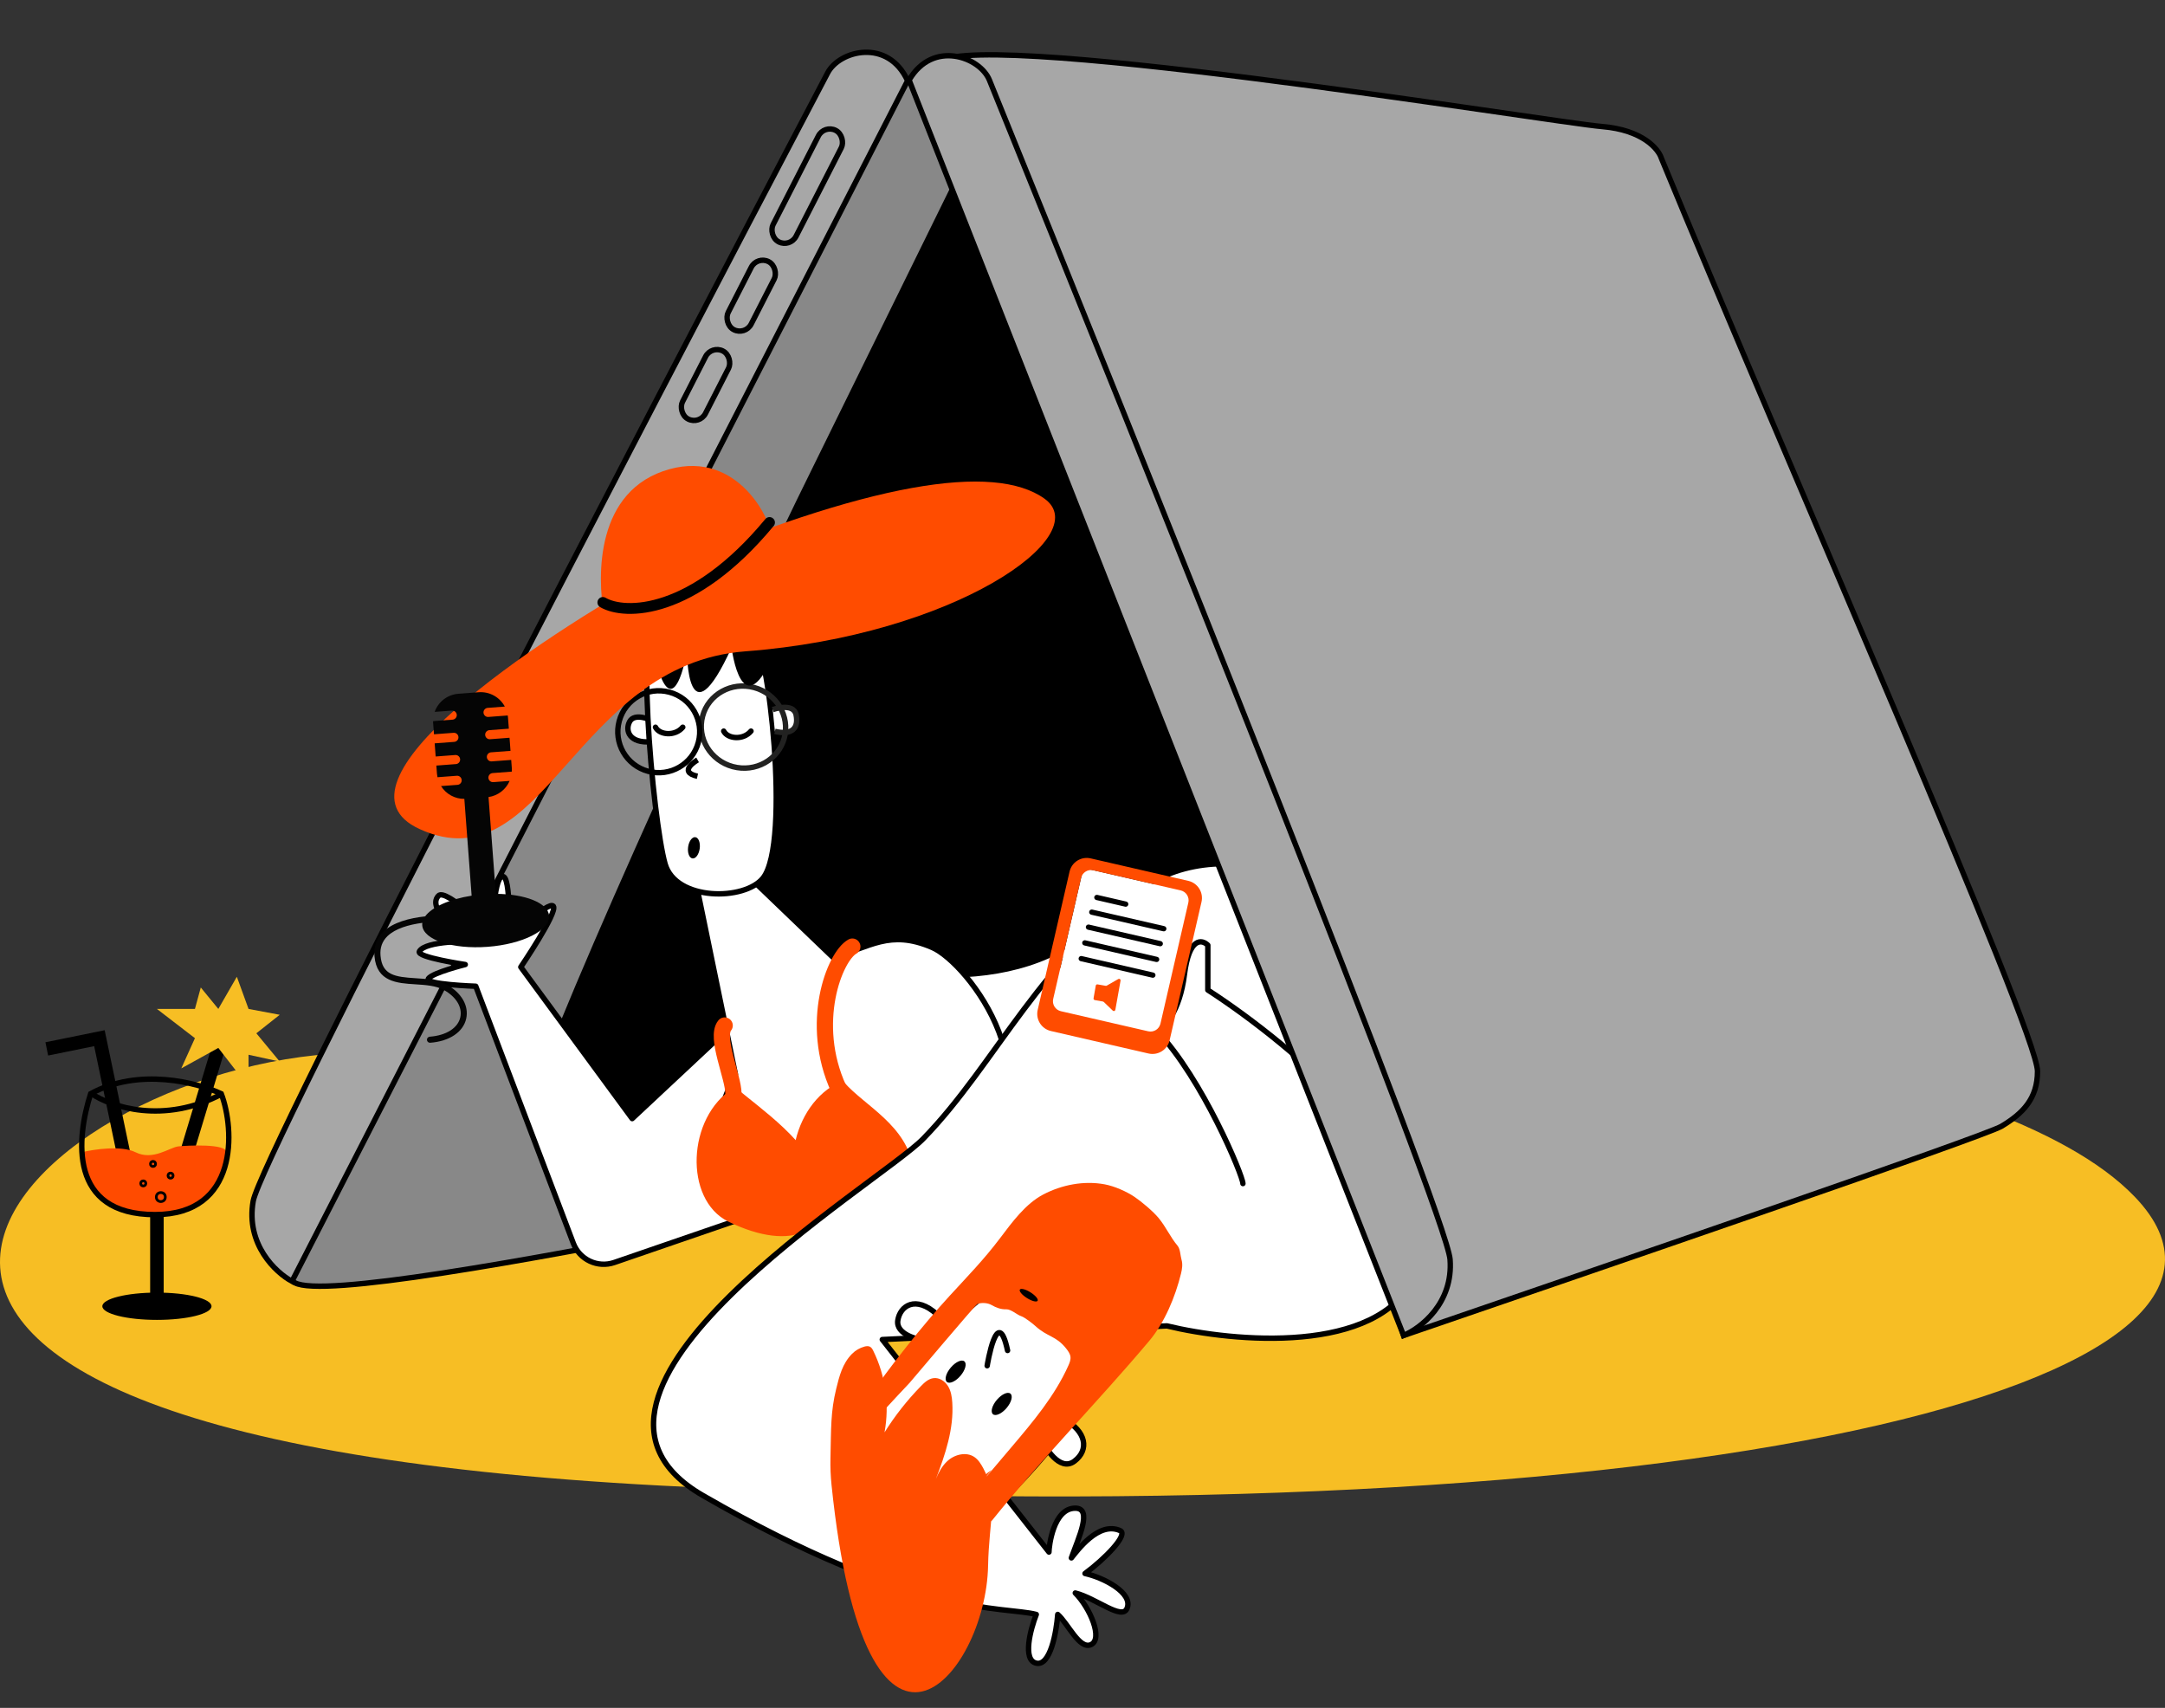 <?xml version="1.0" encoding="UTF-8"?> <svg xmlns="http://www.w3.org/2000/svg" width="800" height="631" viewBox="0 0 800 631" fill="none"><rect x="0" y="0" width="800" height="631" fill="#333333" stroke="none"/> <path d="M133.443 388.968C263.099 388.968 355.299 349.11 480.633 350.071C557.946 375.042 737.063 388.103 788.926 442.27C853.754 509.98 629.017 569.045 244.371 548.876C-140.275 528.708 15.312 388.968 133.443 388.968Z" fill="#F7BE24"></path> <path d="M512.572 89.232C547.12 71.858 381.321 23.468 311.43 30.366L213.12 235.328C176.923 308.241 105.095 460.106 107.86 472.684C111.315 488.406 384.427 425.579 422.165 420.901C527.519 407.844 503.137 427.81 543.119 408.572C591.812 299.304 557.812 99.714 558.237 84.884C558.527 74.738 504.436 93.323 512.572 89.232Z" fill="#888888" stroke="black" stroke-width="2"></path> <path d="M548.141 100.192C500.598 75.396 414.514 49.094 359.546 54.519L302.543 170.446C266.347 243.358 196.11 398.78 196.11 411.657C196.11 439.389 492.927 358.331 511.589 356.018C616.943 342.96 592.561 362.927 632.542 343.689C681.236 234.421 582.051 101.776 548.141 100.192Z" fill="black"></path> <path d="M359.546 54.519C429.437 47.622 549.633 92.016 576.948 119.39C620.378 162.912 434.407 94.88 548.141 100.192C582.051 101.776 681.236 234.421 632.542 343.689C592.561 362.927 616.943 342.96 511.589 356.018C492.927 358.331 196.11 439.389 196.11 411.657C196.11 398.78 266.347 243.358 302.543 170.446L359.546 54.519Z" stroke="black" stroke-width="2"></path> <path d="M107.892 473.396L335.373 29.827C328.146 14.047 310.223 18.584 305.846 26.906C236.269 159.165 96.406 427.693 93.564 443.732C90.723 459.771 101.932 470.191 107.892 473.396Z" fill="#A7A7A7" stroke="black" stroke-width="2"></path> <path d="M404.28 342.147C371.401 371.803 315.68 357.992 291.649 349.273L322.661 436.208L530.774 374.142C508.777 359.501 441.016 309.013 404.28 342.147Z" fill="white" stroke="black" stroke-width="2"></path> <path d="M192.441 357.282C192.441 357.282 206.139 337.111 204.482 334.818C202.825 332.525 187.993 346.885 187.993 346.885C187.993 346.885 189.014 323.175 185.619 323.813C182.224 324.452 181.944 345.071 181.944 345.071C181.944 345.071 164.817 327.963 162.007 330.957C156.8 336.497 174.084 347.805 174.084 347.805C174.084 347.805 157.264 347.469 154.961 351.504C153.737 353.653 171.923 356.357 171.923 356.357C171.923 356.357 159.822 359.375 158.303 361.554C156.784 363.734 175.798 364.373 175.798 364.373L211.858 459.353C214.158 465.41 220.852 468.548 226.979 466.441L287.309 445.695L291.131 422.964L269.128 380.068L233.594 413.288L192.441 357.282Z" fill="white" stroke="black" stroke-width="2" stroke-linejoin="round"></path> <path d="M271.743 396.891L256.616 323.42L271.743 319.098L307.758 353.673C321.444 350.071 328.647 343.228 344.494 350.071C357.587 355.725 392.654 400.547 357.46 430.746C312.967 468.922 311.193 418.5 303.27 430.746C296.931 440.542 301.996 443.951 294.072 445.152C254.311 449.186 262.619 414.659 271.743 396.891Z" fill="white" stroke="black" stroke-width="2" stroke-linecap="round" stroke-linejoin="round"></path> <path d="M267.781 378.883C264.179 383.205 271.022 397.971 271.022 404.094" stroke="#FF4C00" stroke-width="6" stroke-linecap="round" stroke-linejoin="round"></path> <path d="M269.579 450.437C253.924 442.793 254.857 413.258 271.553 402.851C280.423 410.55 298.363 422.281 302.759 437.658C307.155 453.036 293.352 462.047 269.579 450.437Z" fill="#FF4C00" stroke="#FF4C00" stroke-width="2" stroke-linecap="round" stroke-linejoin="round"></path> <path d="M302.41 447.313C288.004 437.517 293.133 408.416 311.141 400.493C318.824 409.377 334.41 416.34 336.571 432.186C338.731 448.033 320.417 459.558 302.41 447.313Z" fill="#FF4C00" stroke="#FF4C00" stroke-width="2" stroke-linecap="round" stroke-linejoin="round"></path> <path d="M240.486 265.986C240.486 265.986 234.474 263.249 232.676 266.585C230.877 269.92 232.532 274.747 240.629 274.036" fill="white"></path> <path d="M240.486 265.986C240.486 265.986 234.474 263.249 232.676 266.585C230.877 269.92 232.532 274.747 240.629 274.036" stroke="black" stroke-width="2" stroke-miterlimit="10"></path> <path d="M278.205 234.688C283.812 236.666 292.289 311.277 281.99 324.357C275.26 332.902 249.67 332.945 245.756 319.158C241.248 303.288 233.761 222.284 244.431 225.647C255.101 229.01 278.205 234.688 278.205 234.688Z" fill="white" stroke="black" stroke-width="2" stroke-linecap="round" stroke-linejoin="round"></path> <path d="M285.54 262.175C285.54 262.175 293.239 259.334 294.19 264.183C295.142 269.032 292.621 271.715 286.332 270.221" fill="white"></path> <path d="M285.54 262.175C285.54 262.175 293.239 259.334 294.19 264.183C295.142 269.032 292.621 271.715 286.332 270.221" stroke="#222221" stroke-width="2" stroke-miterlimit="10"></path> <path d="M257.781 280.765C257.781 280.765 250.092 285.091 257.716 286.8" stroke="black" stroke-width="2" stroke-miterlimit="10"></path> <path d="M270.798 283.243C279.132 285.476 287.642 280.741 289.805 272.668C291.968 264.595 286.966 256.24 278.632 254.007C270.298 251.774 261.789 256.509 259.626 264.582C257.463 272.655 262.465 281.01 270.798 283.243Z" stroke="#222221" stroke-width="2" stroke-miterlimit="10"></path> <path d="M239.508 284.966C247.581 287.129 255.879 282.338 258.043 274.265C260.206 266.192 255.415 257.894 247.342 255.73C239.268 253.567 230.97 258.358 228.807 266.431C226.644 274.505 231.435 282.803 239.508 284.966Z" stroke="black" stroke-width="2" stroke-miterlimit="10"></path> <path d="M270.609 237.435L270.823 239.195L270.543 239.229C270.823 239.195 270.823 239.195 270.823 239.195L270.823 239.196L270.823 239.2L270.825 239.216L270.833 239.28C270.841 239.338 270.852 239.423 270.868 239.533C270.898 239.753 270.945 240.072 271.009 240.469C271.137 241.261 271.335 242.36 271.611 243.579C272.168 246.037 273.03 248.921 274.254 250.819C274.867 251.769 275.53 252.408 276.23 252.667C276.894 252.913 277.683 252.849 278.656 252.189C279.648 251.516 280.799 250.24 282.109 248.122C283.415 246.011 284.858 243.097 286.447 239.187C286.447 239.187 286.447 239.187 286.447 239.186L286.91 239.375C287.908 236.912 289.753 234.898 292.105 233.708C297.391 231.049 308.716 234.224 324.36 240.448C337.853 245.815 345.948 236.297 352.139 229.017C356.741 223.607 360.291 219.432 364.224 223.522C373.451 233.114 397.935 214.909 381.392 196.537L270.609 237.435ZM270.609 237.435L269.872 239.047C267.802 243.575 265.998 246.976 264.428 249.466C262.854 251.962 261.534 253.513 260.439 254.368C259.348 255.22 258.561 255.325 257.983 255.12C257.368 254.902 256.804 254.274 256.311 253.252C255.332 251.221 254.833 248.047 254.586 245.323C254.463 243.972 254.404 242.752 254.375 241.87C254.36 241.429 254.354 241.073 254.351 240.827C254.349 240.704 254.348 240.609 254.348 240.545L254.348 240.473L254.348 240.455L254.348 240.451L254.348 240.45C254.348 240.45 254.348 240.45 253.848 240.448M270.609 237.435L253.848 240.448M253.848 240.448L254.348 240.45L253.356 240.361C252.791 243.556 252.102 246.449 251.321 248.753C250.532 251.082 249.676 252.724 248.823 253.505C248.409 253.884 248.046 254.016 247.723 253.991C247.393 253.966 246.985 253.769 246.505 253.235C245.533 252.152 244.469 249.904 243.379 246.101L243.379 246.101C239.638 233.064 242.96 214.335 259.315 205.021C267.569 200.32 275.741 197.518 284.448 197.285C293.153 197.052 302.437 199.386 312.916 205.027C315.632 206.489 318.185 206.955 320.622 206.671C323.052 206.388 325.327 205.365 327.501 203.911C330.918 201.624 334.166 198.209 337.423 194.783C338.285 193.877 339.147 192.97 340.014 192.082C344.195 187.802 348.479 183.973 353.35 182.577C358.163 181.198 363.654 182.171 370.328 187.765C373.648 190.548 375.884 192.046 377.407 192.841C378.93 193.636 379.778 193.747 380.304 193.702C380.305 193.702 380.307 193.702 380.308 193.702L253.848 240.448Z" fill="black" stroke="black"></path> <path d="M247.471 173.32C219.792 180.924 220.751 213.203 223.14 226.898L285.429 199.876C285.429 192.111 272.603 166.416 247.471 173.32Z" fill="#FF4C00"></path> <path d="M155.075 306.319C118.294 289.585 198.442 236.108 243.114 211.461C321.371 177.896 367.412 170.995 385.933 184.22C405.009 197.84 352.674 234.811 275.395 240.648C212.212 245.421 201.051 327.236 155.075 306.319Z" fill="#FF4C00"></path> <path d="M222.761 222.576C230.863 227.335 255.962 227.313 284.348 193.043" stroke="black" stroke-width="4" stroke-linecap="round" stroke-linejoin="round"></path> <path d="M141.634 344.247C145.223 340.773 151.244 339.208 157.1 338.566C159.581 335.145 166.087 332.197 174.275 330.917L171.579 295.158C169.859 295.168 168.165 294.738 166.658 293.91C165.151 293.081 163.88 291.882 162.968 290.425L169.133 289.96C169.561 289.906 169.952 289.689 170.225 289.355C170.498 289.021 170.632 288.595 170.6 288.165C170.567 287.735 170.371 287.334 170.051 287.045C169.731 286.755 169.312 286.6 168.881 286.61L161.657 287.155C161.564 286.721 161.499 286.282 161.462 285.84L161.236 282.846L168.555 282.294C168.983 282.24 169.374 282.023 169.647 281.689C169.92 281.355 170.054 280.929 170.022 280.499C169.989 280.069 169.793 279.668 169.473 279.379C169.153 279.089 168.734 278.934 168.303 278.944L160.984 279.496L160.618 274.639L167.937 274.087C168.365 274.032 168.756 273.816 169.028 273.482C169.301 273.148 169.435 272.722 169.403 272.292C169.371 271.862 169.174 271.461 168.854 271.171C168.534 270.882 168.115 270.726 167.684 270.737L160.365 271.289L160.053 267.155C160.035 266.908 160.017 266.669 160.034 266.428L167.318 265.879C167.746 265.825 168.137 265.608 168.41 265.274C168.683 264.94 168.817 264.514 168.784 264.084C168.752 263.654 168.555 263.253 168.235 262.964C167.916 262.674 167.497 262.519 167.065 262.529L160.609 263.016C161.264 261.169 162.442 259.553 164 258.364C165.558 257.174 167.428 256.464 169.383 256.319L176.88 255.754C178.83 255.608 180.781 256.031 182.495 256.971C184.209 257.912 185.614 259.33 186.537 261.053L180.298 261.523C180.07 261.529 179.845 261.581 179.638 261.676C179.43 261.771 179.244 261.907 179.091 262.076C178.938 262.245 178.821 262.444 178.747 262.659C178.673 262.875 178.644 263.104 178.661 263.331C178.678 263.558 178.741 263.78 178.847 263.982C178.952 264.184 179.098 264.363 179.274 264.507C179.451 264.651 179.655 264.758 179.875 264.821C180.094 264.884 180.324 264.902 180.55 264.873L187.618 264.34C187.636 264.578 187.693 264.814 187.711 265.061L188.025 269.221L180.918 269.757C180.69 269.762 180.466 269.814 180.258 269.909C180.051 270.004 179.865 270.14 179.712 270.309C179.559 270.479 179.442 270.677 179.368 270.893C179.294 271.108 179.264 271.337 179.281 271.564C179.299 271.792 179.362 272.013 179.467 272.216C179.573 272.418 179.718 272.596 179.895 272.741C180.072 272.885 180.276 272.992 180.495 273.055C180.715 273.117 180.945 273.135 181.171 273.106L188.277 272.571L188.642 277.411L181.536 277.947C181.308 277.952 181.083 278.004 180.876 278.099C180.668 278.194 180.482 278.331 180.329 278.5C180.176 278.669 180.059 278.867 179.985 279.083C179.911 279.299 179.882 279.527 179.899 279.755C179.916 279.982 179.979 280.204 180.085 280.406C180.19 280.608 180.336 280.787 180.513 280.931C180.689 281.075 180.894 281.182 181.113 281.245C181.332 281.308 181.562 281.325 181.788 281.296L188.895 280.761L189.121 283.755C189.151 284.197 189.152 284.641 189.125 285.084L182.114 285.613C181.886 285.618 181.661 285.67 181.454 285.765C181.246 285.86 181.06 285.996 180.907 286.165C180.754 286.335 180.637 286.533 180.563 286.749C180.489 286.964 180.46 287.193 180.477 287.42C180.494 287.648 180.557 287.869 180.663 288.072C180.768 288.274 180.914 288.452 181.091 288.597C181.267 288.741 181.472 288.848 181.691 288.91C181.91 288.973 182.14 288.991 182.366 288.962L188.32 288.513C187.635 290.091 186.559 291.467 185.193 292.512C183.827 293.557 182.217 294.236 180.515 294.484L183.211 330.243C194.082 330.295 202.546 333.606 202.904 338.346C203.308 343.702 193.138 348.836 180.191 349.812C167.244 350.788 156.424 347.246 156.02 341.881C155.997 341.575 156.009 341.267 156.055 340.963C151.03 341.63 146.109 343.047 143.19 345.855C141.199 347.784 140.357 350.157 140.611 353.114C141.225 360.276 145.941 360.936 153.581 361.415C157.564 361.668 161.678 361.924 165.044 363.767C170.529 366.77 173.302 371.564 172.28 376.295C171.204 381.283 166.1 384.719 158.963 385.257C158.667 385.279 158.373 385.183 158.147 384.989C157.922 384.795 157.783 384.52 157.76 384.223C157.738 383.927 157.834 383.634 158.028 383.408C158.222 383.183 158.498 383.043 158.795 383.021C164.904 382.56 169.231 379.802 170.095 375.824C170.897 372.111 168.547 368.248 163.967 365.744C161.043 364.142 157.178 363.898 153.441 363.665C146.76 363.245 139.189 362.77 138.381 353.322C138.05 349.69 139.163 346.638 141.634 344.247Z" fill="#050505"></path> <path d="M314.947 349.733C308.37 353.419 298.769 378.039 309.919 402.293" stroke="#FF4C00" stroke-width="6" stroke-linecap="round" stroke-linejoin="round"></path> <ellipse cx="256.41" cy="313.229" rx="2.161" ry="3.962" transform="rotate(7.74 256.41 313.229)" fill="black"></ellipse> <path d="M267.421 270.117C268.861 272.998 274.624 273.574 277.505 270.117" stroke="black" stroke-width="2" stroke-linecap="round" stroke-linejoin="round"></path> <path d="M242.21 268.676C243.651 271.557 249.413 272.133 252.294 268.676" stroke="black" stroke-width="2" stroke-linecap="round" stroke-linejoin="round"></path> <path d="M341.145 420.719C368.517 392.627 384.604 353.01 426.142 325.638C460.141 306.622 507.537 333.562 526.986 349.408C531.308 378.221 536.494 443.049 522.664 471.861C508.834 500.674 455.915 495.871 431.184 489.869L326.019 494.911L387.606 573.425C387.606 571.504 389.14 557.218 397.33 557.218C403.813 557.218 398.53 568.143 395.889 575.586C398.05 572.945 405.928 561.96 413.897 565.501C417.138 566.942 408.134 576.066 400.931 581.348C407.654 582.789 418.939 588.551 416.418 594.314C414.513 598.667 405.013 590.472 397.33 588.551C402.852 594.074 407.702 605.623 403.092 607.64C398.836 609.502 394.689 599.836 390.847 596.475C390.367 602.958 388.11 615.635 382.924 614.483C377.737 613.33 380.763 601.997 382.924 596.475C370.918 593.353 338.548 597.974 259.75 552.536C194.203 514.738 324.958 437.333 341.145 420.719Z" fill="white" stroke="black" stroke-width="2" stroke-linecap="round" stroke-linejoin="round"></path> <path d="M384.364 466.099C365.924 472.438 340.665 499.473 330.341 512.199C300.808 553.256 359.874 559.019 365.636 557.578C371.399 556.138 410.295 512.199 414.617 493.471C418.939 474.742 407.414 458.175 384.364 466.099Z" fill="white" stroke="black" stroke-width="2" stroke-linecap="round" stroke-linejoin="round"></path> <path d="M339.597 494.824C339.597 494.824 330.954 493.129 331.755 487.843C332.555 482.556 338.255 478.322 346.302 485.673" fill="white"></path> <path d="M339.597 494.824C339.597 494.824 330.954 493.129 331.755 487.843C332.555 482.556 338.255 478.322 346.302 485.673" stroke="black" stroke-width="2" stroke-linecap="round" stroke-linejoin="round"></path> <path d="M385.89 533.75C385.89 533.75 391.377 544.066 396.985 539.87C402.593 535.674 401.362 528.823 393.258 524.409" fill="white"></path> <path d="M385.89 533.75C385.89 533.75 391.377 544.066 396.985 539.87C402.593 535.674 401.362 528.823 393.258 524.409" stroke="black" stroke-width="2" stroke-miterlimit="10"></path> <path d="M523.384 470.937C536.638 435.21 477.524 385.941 446.311 365.772V349.205C444.15 347.044 439.396 346.179 437.667 360.009C435.938 373.839 430.224 379.698 427.583 380.898C444.39 398.666 459.276 434.405 459.276 437.286" stroke="black" stroke-width="2" stroke-linecap="round" stroke-linejoin="round"></path> <path d="M307.258 548.585C306.92 545.278 306.791 541.953 306.87 538.63C307.126 527.561 306.902 521.673 309 513.069C310.133 508.455 311.297 503.75 314.85 500.176C316.117 498.905 317.695 497.987 319.426 497.514C320.115 497.326 320.884 497.238 321.508 497.581C322.081 497.899 322.418 498.516 322.701 499.102C327.264 508.435 328.718 518.983 326.85 529.201C330.684 523.082 335.16 517.389 340.2 512.219C341.533 510.837 343.044 509.408 344.953 509.166C347.067 508.896 349.144 510.255 350.277 512.073C351.41 513.891 351.75 516.073 351.883 518.205C352.495 527.894 349.312 537.314 345.823 546.427C346.845 543.971 348.106 541.628 350.037 539.834C352.721 537.343 357.072 536.258 360.085 538.337C361.548 539.345 362.5 540.923 363.344 542.484C369.025 552.986 365.417 561.974 365.112 578.438C364.359 619.46 319.914 671.401 307.258 548.585Z" fill="#FF4C00"></path> <path d="M360.016 550.874L373.684 534.744C381.665 525.337 389.754 515.763 394.786 504.512C395.243 503.487 395.685 502.393 395.553 501.279C395.422 500.165 394.676 499.12 393.947 498.202C390.196 493.466 387.012 493.995 382.572 489.899C381.658 489.054 378.619 486.694 377.433 486.312C375.804 485.793 373.588 483.681 371.866 483.739C369.839 483.804 368.119 483.145 366.362 482.141C364.923 481.321 362.731 481.196 361.182 481.75C360.518 481.991 336.554 510.449 336.066 510.957C324.194 523.33 311.864 539.121 320.271 517.419C328.53 505.177 340.933 489.63 350.912 478.749C357.523 471.541 363.531 465.405 369.429 457.599C373.953 451.615 378.91 444.75 385.561 441.283C392.424 437.708 400.55 436.157 408.15 437.557C411.744 438.219 416.226 440.173 419.251 442.218C421.842 443.966 426.108 447.568 428.099 449.977C430.898 453.358 432.353 456.935 435.161 460.301C436.155 461.504 436.149 463.93 436.594 465.429C437.081 467.084 436.811 468.862 436.4 470.54C434.297 479.119 430.351 488.65 424.661 495.406C406.026 517.563 384.717 539.143 366.592 561.72C365.404 563.198 361.995 560.582 360.112 560.362C358.544 560.183 357.393 558.651 357.198 557.078C357.003 555.505 357.553 553.942 358.238 552.518C360.077 548.712 362.897 545.463 366.404 543.107" fill="#FF4C00"></path> <path d="M402.424 321.153L437.864 329.309C439.022 329.576 439.744 330.73 439.478 331.888L428.443 379.756C428.176 380.913 427.021 381.635 425.863 381.369L390.424 373.212C389.266 372.946 388.543 371.791 388.81 370.634L399.844 322.766C400.111 321.608 401.266 320.886 402.424 321.153Z" fill="white"></path> <path d="M405.062 332.52L415.79 334.993C416.038 335.039 416.293 334.988 416.504 334.851C416.714 334.713 416.863 334.499 416.92 334.254C416.976 334.009 416.935 333.751 416.806 333.536C416.676 333.32 416.468 333.163 416.225 333.097L405.501 330.628C405.252 330.575 404.991 330.622 404.776 330.76C404.561 330.897 404.409 331.113 404.351 331.361C404.294 331.609 404.336 331.87 404.469 332.088C404.602 332.305 404.815 332.462 405.062 332.524L405.062 332.52Z" fill="black"></path> <path d="M403.244 337.957L429.785 344.066C429.912 344.101 430.044 344.109 430.174 344.091C430.304 344.073 430.429 344.029 430.541 343.962C430.654 343.894 430.752 343.805 430.829 343.699C430.906 343.593 430.96 343.472 430.99 343.344C431.019 343.217 431.022 343.084 430.999 342.955C430.976 342.826 430.927 342.703 430.855 342.593C430.783 342.484 430.69 342.39 430.581 342.317C430.472 342.244 430.349 342.194 430.22 342.17L403.679 336.061C403.553 336.026 403.42 336.018 403.291 336.036C403.161 336.054 403.036 336.098 402.923 336.165C402.811 336.233 402.713 336.322 402.636 336.428C402.559 336.534 402.504 336.655 402.475 336.783C402.445 336.91 402.442 337.043 402.465 337.172C402.489 337.301 402.537 337.424 402.609 337.534C402.681 337.643 402.774 337.737 402.883 337.81C402.993 337.883 403.115 337.933 403.244 337.957V337.957Z" fill="black"></path> <path d="M401.961 343.488L428.503 349.597C428.628 349.629 428.759 349.635 428.887 349.616C429.015 349.596 429.138 349.551 429.249 349.484C429.359 349.416 429.455 349.328 429.531 349.223C429.607 349.118 429.661 348.999 429.69 348.873C429.719 348.746 429.723 348.616 429.701 348.488C429.679 348.361 429.632 348.239 429.562 348.13C429.492 348.02 429.401 347.926 429.295 347.853C429.188 347.779 429.068 347.727 428.942 347.701L402.396 341.588C402.147 341.535 401.887 341.583 401.672 341.72C401.457 341.857 401.304 342.073 401.247 342.321C401.189 342.57 401.231 342.831 401.364 343.048C401.497 343.266 401.71 343.422 401.958 343.484L401.961 343.488Z" fill="black"></path> <path d="M400.623 349.302L427.164 355.411C427.29 355.443 427.42 355.449 427.548 355.43C427.676 355.41 427.799 355.365 427.91 355.298C428.02 355.23 428.116 355.142 428.192 355.037C428.268 354.932 428.322 354.813 428.351 354.686C428.38 354.56 428.384 354.43 428.362 354.302C428.34 354.175 428.293 354.053 428.223 353.944C428.154 353.834 428.063 353.74 427.956 353.667C427.85 353.593 427.73 353.541 427.603 353.515L401.05 347.403C400.801 347.35 400.541 347.397 400.326 347.535C400.111 347.672 399.958 347.888 399.901 348.136C399.843 348.384 399.885 348.645 400.018 348.863C400.151 349.08 400.364 349.237 400.612 349.299L400.623 349.302Z" fill="black"></path> <path d="M399.284 355.116L425.826 361.233C426.073 361.279 426.329 361.228 426.539 361.091C426.75 360.953 426.899 360.739 426.955 360.494C427.011 360.249 426.971 359.991 426.841 359.775C426.712 359.56 426.504 359.403 426.261 359.337L399.704 353.218C399.456 353.171 399.201 353.222 398.99 353.36C398.78 353.498 398.631 353.712 398.574 353.957C398.518 354.202 398.559 354.459 398.688 354.675C398.818 354.891 399.026 355.048 399.269 355.114L399.284 355.116Z" fill="black"></path> <path d="M403.018 317.139L439.088 325.44C439.922 325.632 440.711 325.986 441.408 326.482C442.105 326.978 442.697 327.607 443.151 328.333C443.605 329.059 443.91 329.867 444.051 330.711C444.192 331.555 444.164 332.418 443.97 333.251L432.191 384.345C432 385.178 431.646 385.965 431.15 386.661C430.654 387.357 430.026 387.949 429.301 388.403C428.576 388.856 427.769 389.163 426.926 389.304C426.083 389.446 425.22 389.42 424.387 389.228L388.335 380.925C386.654 380.542 385.193 379.507 384.275 378.048C383.356 376.589 383.055 374.826 383.437 373.145L395.217 322.018C395.408 321.186 395.762 320.4 396.258 319.704C396.754 319.008 397.382 318.417 398.106 317.964C398.831 317.511 399.637 317.205 400.48 317.063C401.323 316.922 402.185 316.948 403.018 317.139V317.139ZM389.171 369.076C388.947 370.051 389.119 371.075 389.65 371.923C390.18 372.77 391.026 373.373 392.002 373.597L424.28 381.025C425.255 381.25 426.279 381.078 427.128 380.549C427.976 380.019 428.58 379.174 428.805 378.2L439.109 333.487C439.221 333.004 439.236 332.505 439.153 332.017C439.071 331.529 438.894 331.061 438.631 330.642C438.368 330.222 438.025 329.859 437.622 329.572C437.218 329.285 436.762 329.08 436.28 328.969L404.001 321.541C403.025 321.317 402.001 321.489 401.152 322.019C400.304 322.55 399.701 323.395 399.476 324.37L389.171 369.076Z" fill="#FF4C00"></path> <path d="M408.567 364.22L405.564 363.69C405.491 363.676 405.416 363.676 405.344 363.691C405.272 363.706 405.203 363.735 405.142 363.776C405.081 363.818 405.028 363.871 404.988 363.933C404.947 363.995 404.92 364.064 404.906 364.137L404.084 368.832C404.07 368.905 404.071 368.98 404.086 369.052C404.101 369.125 404.13 369.194 404.172 369.255C404.214 369.316 404.268 369.369 404.33 369.409C404.392 369.45 404.462 369.478 404.534 369.491L407.564 370.027C407.673 370.049 407.773 370.102 407.852 370.18L411.199 373.397C411.272 373.467 411.363 373.517 411.462 373.539C411.56 373.562 411.664 373.558 411.76 373.526C411.857 373.495 411.943 373.438 412.009 373.361C412.076 373.285 412.12 373.192 412.138 373.092L414.068 362.29C414.085 362.185 414.073 362.078 414.032 361.98C413.991 361.882 413.924 361.797 413.837 361.736C413.75 361.675 413.648 361.64 413.542 361.634C413.436 361.629 413.331 361.653 413.238 361.705L408.951 364.161C408.834 364.225 408.698 364.246 408.567 364.22V364.22Z" fill="#FF4C00"></path> <path d="M356.36 502.979C355.373 502.136 353.123 503.152 351.334 505.249C349.545 507.345 348.896 509.727 349.883 510.57C350.87 511.413 353.12 510.396 354.909 508.3C356.698 506.204 357.348 503.821 356.36 502.979Z" fill="black"></path> <path d="M383.414 480.598C383.781 480.017 382.609 478.619 380.796 477.476C378.984 476.332 377.218 475.875 376.851 476.456C376.485 477.037 377.657 478.435 379.469 479.578C381.281 480.722 383.048 481.179 383.414 480.598Z" fill="black"></path> <path d="M373.384 514.905C372.397 514.063 370.147 515.079 368.358 517.175C366.569 519.272 365.92 521.654 366.907 522.497C367.894 523.339 370.144 522.323 371.933 520.227C373.722 518.131 374.372 515.748 373.384 514.905Z" fill="black"></path> <path d="M364.774 504.589C364.774 504.589 368.527 481.357 372.312 498.953" stroke="black" stroke-width="2" stroke-linecap="round" stroke-linejoin="round"></path> <path d="M739.614 416.092C733.367 419.84 589.176 469.207 518.641 493.413L444.463 261.489C410.368 187.571 342.957 36.613 346.08 24.12C349.984 8.503 573.299 45.202 592.039 46.764C607.03 48.013 612.86 55.092 613.902 58.476C659.449 169.092 752.888 380.955 752.888 395.79C752.888 405.941 747.422 411.407 739.614 416.092Z" fill="#A7A7A7" stroke="black" stroke-width="2"></path> <path d="M518.641 493.393L335.929 29.586C344.674 14.594 362.113 20.997 365.6 29.586C421.82 168.051 534.57 449.043 535.819 465.284C537.069 481.525 524.888 490.791 518.641 493.393Z" fill="#A7A7A7" stroke="black" stroke-width="2"></path> <rect x="291.99" y="91.53" width="9.525" height="46.261" rx="4.762" transform="rotate(-152.918 291.99 91.53)" stroke="black" stroke-width="2"></rect> <rect x="275.398" y="123.98" width="9.525" height="28.238" rx="4.762" transform="rotate(-152.918 275.398 123.98)" stroke="black" stroke-width="2"></rect> <rect x="258.519" y="156.99" width="9.525" height="28.238" rx="4.762" transform="rotate(-152.918 258.519 156.99)" stroke="black" stroke-width="2"></rect> <path d="M68.069 428.944L82.115 382.484" stroke="black" stroke-width="5"></path> <path d="M87.518 360.875L80.675 372.761L74.192 364.837L72.031 372.761H57.985L72.031 383.565L66.989 394.73L80.675 387.167L91.839 401.573V389.688L103.364 392.209L94.721 381.764L103.364 374.922L91.839 372.761L87.518 360.875Z" fill="#F7BE24"></path> <path d="M17.287 387.527L36.736 383.565L46.46 430.025" stroke="black" stroke-width="5"></path> <path d="M57.985 448.753V482.608" stroke="black" stroke-width="5"></path> <path d="M50.062 425.703C44.876 423.11 34.695 424.623 30.253 425.703C30.253 435.067 38.897 451.274 61.227 448.033C83.556 444.792 83.196 428.945 83.556 425.703C83.916 422.462 69.15 423.182 65.909 423.542C62.667 423.903 56.544 428.945 50.062 425.703Z" fill="#FF4B00"></path> <path d="M57.265 448.753C25.315 448.753 28.212 420.661 33.495 404.094C51.358 394.298 73.112 400.012 81.755 404.094C86.797 417.3 88.238 448.753 57.265 448.753Z" stroke="black" stroke-width="2"></path> <path d="M33.855 404.094C40.938 408.896 60.506 415.619 82.115 404.094" stroke="black" stroke-width="2"></path> <ellipse cx="57.985" cy="482.608" rx="20.169" ry="5.042" fill="black"></ellipse> <circle cx="59.426" cy="442.27" r="1.661" stroke="black"></circle> <circle cx="56.544" cy="430.025" r="0.941" stroke="black"></circle> <circle cx="52.943" cy="437.228" r="0.941" stroke="black"></circle> <circle cx="63.027" cy="434.347" r="0.941" stroke="black"></circle> </svg> 